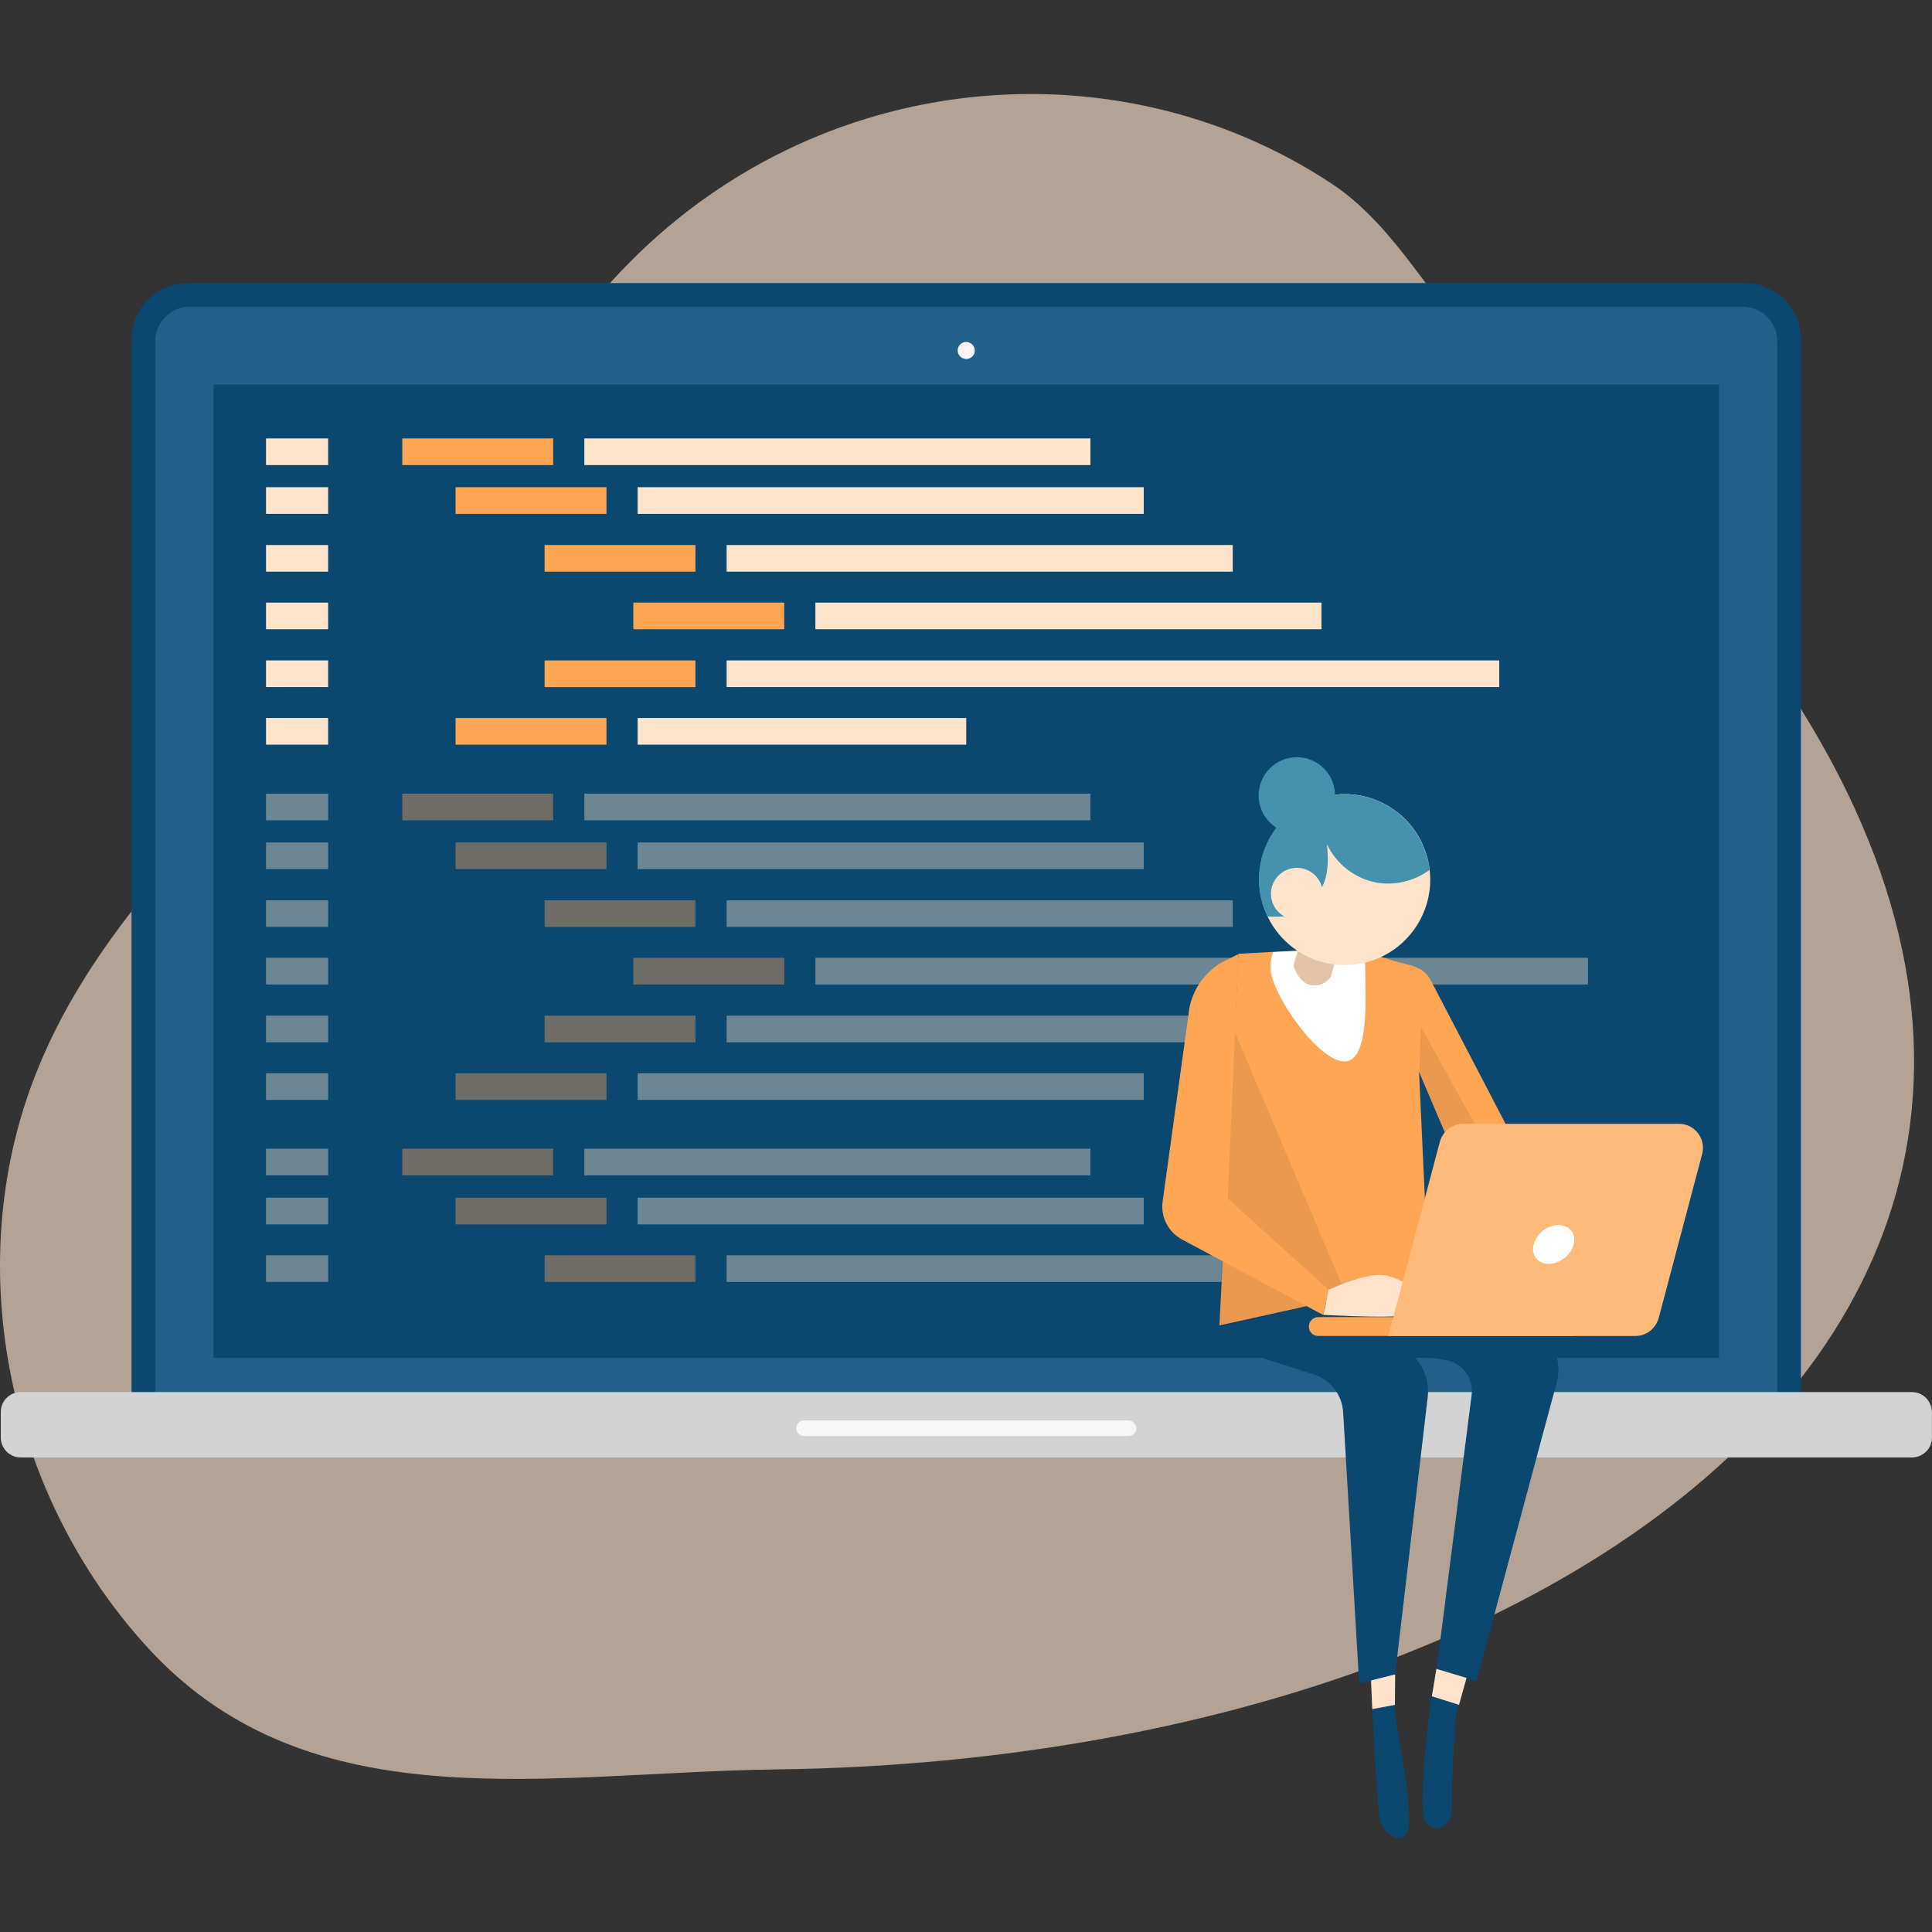 <?xml version="1.0" encoding="UTF-8" standalone="no"?>
<!DOCTYPE svg PUBLIC "-//W3C//DTD SVG 1.1//EN" "http://www.w3.org/Graphics/SVG/1.1/DTD/svg11.dtd">
<svg width="100%" height="100%" viewBox="0 0 360 360" version="1.1" xmlns="http://www.w3.org/2000/svg" xmlns:xlink="http://www.w3.org/1999/xlink" xml:space="preserve" xmlns:serif="http://www.serif.com/" style="fill-rule:evenodd;clip-rule:evenodd;stroke-linejoin:round;stroke-miterlimit:2;">
    <rect x="0" y="0" width="360" height="360" fill="#333333" stroke="none"/>
    <g id="SvgjsG1563" transform="matrix(1.071,0,0,1.071,-15.782,-4.225)">
        <g>
            <path d="M246.313,35.825C208.214,10.717 154.673,15.791 120.991,53.06C102.576,73.443 95.096,101.482 75.981,121.429C54.459,143.913 28.739,165.74 18.984,196.36C8.617,228.904 17.716,266.216 40.899,291.106C69.113,321.375 110.581,312.277 149.774,311.796C310.265,309.784 429.55,202.659 277.764,70.6C265.079,59.49 258.911,44.092 246.313,35.825Z" style="fill:rgb(255,228,204);fill-opacity:0.63;fill-rule:nonzero;"/>
            <path d="M318.226,53.191L47.461,53.191C42.036,53.191 37.618,57.565 37.618,62.989L37.618,249.463L328.068,249.463L328.068,62.989C328.068,57.565 323.65,53.191 318.226,53.191Z" style="fill:rgb(11,72,112);fill-rule:nonzero;"/>
            <path d="M317.876,57.303L47.81,57.303C44.442,57.303 41.73,60.015 41.73,63.383L41.73,246.707L323.956,246.707L323.956,63.383C323.956,60.015 321.244,57.303 317.876,57.303Z" style="fill:rgb(34,96,137);fill-rule:nonzero;"/>
            <rect x="51.878" y="70.863" width="261.93" height="169.327" style="fill:rgb(11,72,112);fill-rule:nonzero;"/>
            <path d="M184.33,64.914C184.33,65.745 183.674,66.401 182.843,66.401C182.012,66.401 181.356,65.745 181.356,64.914C181.356,64.083 182.012,63.426 182.843,63.426C183.674,63.47 184.33,64.126 184.33,64.914Z" style="fill:rgb(246,246,246);fill-rule:nonzero;"/>
            <rect x="84.729" y="80.224" width="26.245" height="4.637" style="fill:rgb(255,166,85);fill-rule:nonzero;"/>
            <path d="M61.021,80.224L71.825,80.224L71.825,84.86L61.021,84.86L61.021,80.224ZM61.021,88.71L71.825,88.71L71.825,93.346L61.021,93.346L61.021,88.71ZM61.021,98.77L71.825,98.77L71.825,103.407L61.021,103.407L61.021,98.77ZM61.021,108.787L71.825,108.787L71.825,113.424L61.021,113.424L61.021,108.787ZM61.021,118.848L71.825,118.848L71.825,123.485L61.021,123.485L61.021,118.848ZM61.021,128.865L71.825,128.865L71.825,133.502L61.021,133.502L61.021,128.865ZM116.399,80.224L204.452,80.224L204.452,84.86L116.399,84.86L116.399,80.224Z" style="fill:rgb(255,228,204);fill-rule:nonzero;"/>
            <rect x="94.002" y="88.71" width="26.245" height="4.637" style="fill:rgb(255,166,85);fill-rule:nonzero;"/>
            <rect x="125.672" y="88.71" width="88.053" height="4.637" style="fill:rgb(255,228,204);fill-rule:nonzero;"/>
            <rect x="109.487" y="98.77" width="26.245" height="4.637" style="fill:rgb(255,166,85);fill-rule:nonzero;"/>
            <rect x="141.157" y="98.77" width="88.053" height="4.637" style="fill:rgb(255,228,204);fill-rule:nonzero;"/>
            <rect x="124.928" y="108.787" width="26.245" height="4.637" style="fill:rgb(255,166,85);fill-rule:nonzero;"/>
            <rect x="156.598" y="108.787" width="88.053" height="4.637" style="fill:rgb(255,228,204);fill-rule:nonzero;"/>
            <rect x="109.487" y="118.848" width="26.245" height="4.637" style="fill:rgb(255,166,85);fill-rule:nonzero;"/>
            <rect x="141.157" y="118.848" width="134.42" height="4.637" style="fill:rgb(255,228,204);fill-rule:nonzero;"/>
            <rect x="94.002" y="128.865" width="26.245" height="4.637" style="fill:rgb(255,166,85);fill-rule:nonzero;"/>
            <rect x="125.672" y="128.865" width="57.171" height="4.637" style="fill:rgb(255,228,204);fill-rule:nonzero;"/>
            <rect x="84.729" y="142.032" width="26.245" height="4.637" style="fill:rgb(255,166,85);fill-opacity:0.4;fill-rule:nonzero;"/>
            <path d="M61.021,142.032L71.825,142.032L71.825,146.668L61.021,146.668L61.021,142.032ZM61.021,150.518L71.825,150.518L71.825,155.154L61.021,155.154L61.021,150.518ZM61.021,160.578L71.825,160.578L71.825,165.215L61.021,165.215L61.021,160.578ZM61.021,170.595L71.825,170.595L71.825,175.232L61.021,175.232L61.021,170.595ZM61.021,180.656L71.825,180.656L71.825,185.293L61.021,185.293L61.021,180.656ZM61.021,190.673L71.825,190.673L71.825,195.31L61.021,195.31L61.021,190.673ZM116.399,142.032L204.452,142.032L204.452,146.668L116.399,146.668L116.399,142.032Z" style="fill:rgb(255,228,204);fill-opacity:0.4;fill-rule:nonzero;"/>
            <rect x="94.002" y="150.518" width="26.245" height="4.637" style="fill:rgb(255,166,85);fill-opacity:0.4;fill-rule:nonzero;"/>
            <rect x="125.672" y="150.518" width="88.053" height="4.637" style="fill:rgb(255,228,204);fill-opacity:0.4;fill-rule:nonzero;"/>
            <rect x="109.487" y="160.578" width="26.245" height="4.637" style="fill:rgb(255,166,85);fill-opacity:0.4;fill-rule:nonzero;"/>
            <rect x="141.157" y="160.578" width="88.053" height="4.637" style="fill:rgb(255,228,204);fill-opacity:0.4;fill-rule:nonzero;"/>
            <rect x="84.729" y="203.796" width="26.245" height="4.637" style="fill:rgb(255,166,85);fill-opacity:0.4;fill-rule:nonzero;"/>
            <path d="M61.021,203.796L71.825,203.796L71.825,208.433L61.021,208.433L61.021,203.796ZM61.021,212.326L71.825,212.326L71.825,216.962L61.021,216.962L61.021,212.326ZM61.021,222.343L71.825,222.343L71.825,226.979L61.021,226.979L61.021,222.343ZM116.399,203.796L204.452,203.796L204.452,208.433L116.399,208.433L116.399,203.796Z" style="fill:rgb(255,228,204);fill-opacity:0.4;fill-rule:nonzero;"/>
            <rect x="94.002" y="212.326" width="26.245" height="4.637" style="fill:rgb(255,166,85);fill-opacity:0.4;fill-rule:nonzero;"/>
            <rect x="125.672" y="212.326" width="88.053" height="4.637" style="fill:rgb(255,228,204);fill-opacity:0.4;fill-rule:nonzero;"/>
            <rect x="109.487" y="222.343" width="26.245" height="4.637" style="fill:rgb(255,166,85);fill-opacity:0.4;fill-rule:nonzero;"/>
            <rect x="141.157" y="222.343" width="88.053" height="4.637" style="fill:rgb(255,228,204);fill-opacity:0.4;fill-rule:nonzero;"/>
            <rect x="124.928" y="170.595" width="26.245" height="4.637" style="fill:rgb(255,166,85);fill-opacity:0.4;fill-rule:nonzero;"/>
            <rect x="156.598" y="170.595" width="134.42" height="4.637" style="fill:rgb(255,228,204);fill-opacity:0.4;fill-rule:nonzero;"/>
            <rect x="109.487" y="180.656" width="26.245" height="4.637" style="fill:rgb(255,166,85);fill-opacity:0.4;fill-rule:nonzero;"/>
            <rect x="141.157" y="180.656" width="88.053" height="4.637" style="fill:rgb(255,228,204);fill-opacity:0.4;fill-rule:nonzero;"/>
            <rect x="94.002" y="190.673" width="26.245" height="4.637" style="fill:rgb(255,166,85);fill-opacity:0.4;fill-rule:nonzero;"/>
            <rect x="125.672" y="190.673" width="88.053" height="4.637" style="fill:rgb(255,228,204);fill-opacity:0.4;fill-rule:nonzero;"/>
            <path d="M347.358,246.139L18.328,246.139C16.447,246.139 14.872,247.67 14.872,249.594L14.872,254.056C14.872,255.937 16.403,257.512 18.328,257.512L347.402,257.512C349.283,257.512 350.858,255.981 350.858,254.056L350.858,249.594C350.814,247.67 349.283,246.139 347.358,246.139Z" style="fill:rgb(211,211,211);fill-rule:nonzero;"/>
            <path d="M211.057,251.081L154.629,251.081C153.886,251.081 153.273,251.694 153.273,252.437C153.273,253.181 153.886,253.793 154.629,253.793L211.101,253.793C211.844,253.793 212.457,253.181 212.457,252.437C212.413,251.694 211.801,251.081 211.057,251.081Z" style="fill:rgb(247,247,247);fill-rule:nonzero;"/>
            <path d="M257.468,295.261L257.424,302.304C257.424,302.304 258.299,306.809 259.043,311.621C259.742,316.433 260.311,321.55 259.567,322.731C258.124,325.094 255.281,322.731 254.8,320.369C254.318,318.007 253.618,303.266 253.618,303.266L253.137,293.774L257.468,295.261ZM264.642,294.299L263.548,300.642C263.548,300.642 261.405,317.964 262.586,320.588C263.767,323.213 267.572,322.032 267.354,318.445C267.135,314.902 268.053,302.304 268.053,302.304L270.197,294.693L264.642,294.299Z" style="fill:rgb(11,72,112);fill-rule:nonzero;"/>
            <path d="M261.711,217.094L261.186,224.88L281.307,234.591C284.938,236.559 286.688,240.802 285.507,244.739L271.597,296.486L264.685,294.299L270.765,246.707C271.203,243.776 269.191,241.064 266.26,240.583L259.086,239.446L251.475,231.66L260.311,239.577C262.454,241.502 263.504,244.345 263.111,247.188L257.468,295.261L251.213,296.836L248.413,249.55C248.194,246.532 246.182,243.995 243.339,243.077L230.96,239.14C228.991,237.959 227.767,235.815 227.679,233.497L228.204,216.831L261.711,217.094Z" style="fill:rgb(11,72,112);fill-rule:nonzero;"/>
            <path d="M226.892,234.547L230.216,169.896C230.216,169.896 243.951,169.064 248.063,169.064C250.294,169.064 254.1,170.114 257.118,171.077C259.961,171.995 262.279,171.908 263.679,174.532L286.207,217.75L272.34,219.062L267.704,213.813L270.066,210.27L261.623,190.411L263.286,226.498L226.892,234.547Z" style="fill:rgb(255,166,85);fill-rule:nonzero;"/>
            <path d="M261.93,182.537L276.889,209.526L272.253,214.994C272.253,214.994 270.372,215.388 268.578,214.775L267.747,213.813L270.109,210.27L261.667,190.411L261.93,182.537Z" style="fill-opacity:0.08;fill-rule:nonzero;"/>
            <path d="M248.632,188.617C244.083,188.617 235.772,176.763 235.772,172.214C235.772,171.295 235.947,170.42 236.209,169.589C240.452,169.371 245.745,169.108 248.063,169.108C249.069,169.108 250.382,169.327 251.825,169.633C252.087,170.464 252.262,171.295 252.262,172.214C252.219,176.763 253.181,188.617 248.632,188.617Z" style="fill:white;fill-rule:nonzero;"/>
            <path d="M228.554,181.094L226.892,234.94L249.113,229.604L228.554,181.094Z" style="fill-opacity:0.08;fill-rule:nonzero;"/>
            <path d="M249.419,162.459C249.026,163.247 246.313,173.832 246.313,173.832C246.313,173.832 245.351,175.582 243.033,175.363C240.714,175.188 239.752,171.908 239.752,171.908L243.82,158.61L249.419,162.459Z" style="fill:rgb(227,196,168);fill-rule:nonzero;"/>
            <path d="M235.159,155.942C235.159,163.247 242.902,171.339 250.207,171.339C257.512,171.339 261.58,163.247 261.58,155.942C261.58,148.637 255.674,142.731 248.369,142.731C241.064,142.688 235.159,148.637 235.159,155.942Z" style="fill:rgb(255,220,188);fill-rule:nonzero;"/>
            <g transform="matrix(0.987,-0.161,0.161,0.987,-22.025,42.066)">
                <circle cx="248.676" cy="156.991" r="14.872" style="fill:rgb(255,227,202);"/>
            </g>
            <path d="M245.876,228.335C246.445,228.16 251.344,225.755 254.8,225.755C258.255,225.755 262.498,229.429 262.498,229.429C262.498,229.429 263.067,231.354 260.748,230.96C258.43,230.566 261.055,232.403 261.055,232.403C261.055,232.403 260.923,232.491 258.211,232.885C255.499,233.278 245.001,232.71 245.001,232.71L245.876,228.335Z" style="fill:rgb(255,227,202);fill-rule:nonzero;"/>
            <path d="M230.216,169.939L228.335,212.457L245.832,228.292L245.001,232.753L220.374,219.587C218.012,218.318 216.656,215.694 217.006,213.026L221.512,180.481C221.861,176.413 224.355,172.826 227.985,171.033L230.216,169.939ZM244.083,236.384L288.612,236.384L288.612,233.103L244.083,233.103C243.164,233.103 242.464,233.847 242.464,234.722C242.42,235.64 243.164,236.384 244.083,236.384Z" style="fill:rgb(255,166,85);fill-rule:nonzero;"/>
            <path d="M256.287,236.384L299.242,236.384C301.123,236.384 302.785,235.115 303.31,233.278L310.877,204.714C311.577,202.046 309.565,199.465 306.809,199.465L269.322,199.465C267.441,199.465 265.779,200.734 265.254,202.571L256.287,236.384Z" style="fill:rgb(255,166,85);fill-rule:nonzero;"/>
            <path d="M256.287,236.384L299.242,236.384C301.123,236.384 302.785,235.115 303.31,233.278L310.877,204.714C311.577,202.046 309.565,199.465 306.809,199.465L269.322,199.465C267.441,199.465 265.779,200.734 265.254,202.571L256.287,236.384Z" style="fill:white;fill-opacity:0.22;fill-rule:nonzero;"/>
            <path d="M281.57,220.462C281.089,222.343 282.27,223.83 284.194,223.83C286.119,223.83 288.044,222.299 288.525,220.462C289.006,218.581 287.825,217.094 285.9,217.094C283.976,217.05 282.051,218.581 281.57,220.462Z" style="fill:white;fill-rule:nonzero;"/>
            <path d="M248.676,142.119C256.33,142.119 262.586,147.893 263.461,155.286C260.88,157.21 257.512,158.041 254.318,157.516C250.557,156.86 247.188,154.279 245.614,150.824C245.745,152.486 245.832,154.148 245.57,155.767C245.307,157.385 244.608,159.004 243.295,160.053C243.208,158.916 243.077,157.691 242.508,156.685C241.896,155.679 240.627,154.979 239.577,155.417C238.79,155.723 238.309,156.51 238.177,157.341C238.046,158.173 238.265,159.004 238.571,159.791C239.052,161.016 239.752,162.153 240.627,163.072C238.877,163.334 236.996,163.553 235.247,163.378C234.328,161.409 233.759,159.266 233.759,156.948C233.759,148.768 240.452,142.119 248.676,142.119Z" style="fill:rgb(69,146,175);fill-rule:nonzero;"/>
            <path d="M235.859,159.441C235.859,161.934 237.871,163.947 240.365,163.947C242.858,163.947 244.87,161.934 244.87,159.441C244.87,156.948 242.858,154.936 240.365,154.936C237.915,154.936 235.859,156.948 235.859,159.441ZM264.642,294.299L263.854,299.067L268.578,300.554L269.891,295.874L264.642,294.299ZM257.424,300.554L253.487,301.298L253.269,296.311L257.468,295.261L257.424,300.554Z" style="fill:rgb(255,227,202);fill-rule:nonzero;"/>
            <circle cx="240.365" cy="142.338" r="6.649" style="fill:rgb(69,146,175);"/>
        </g>
    </g>
</svg>
